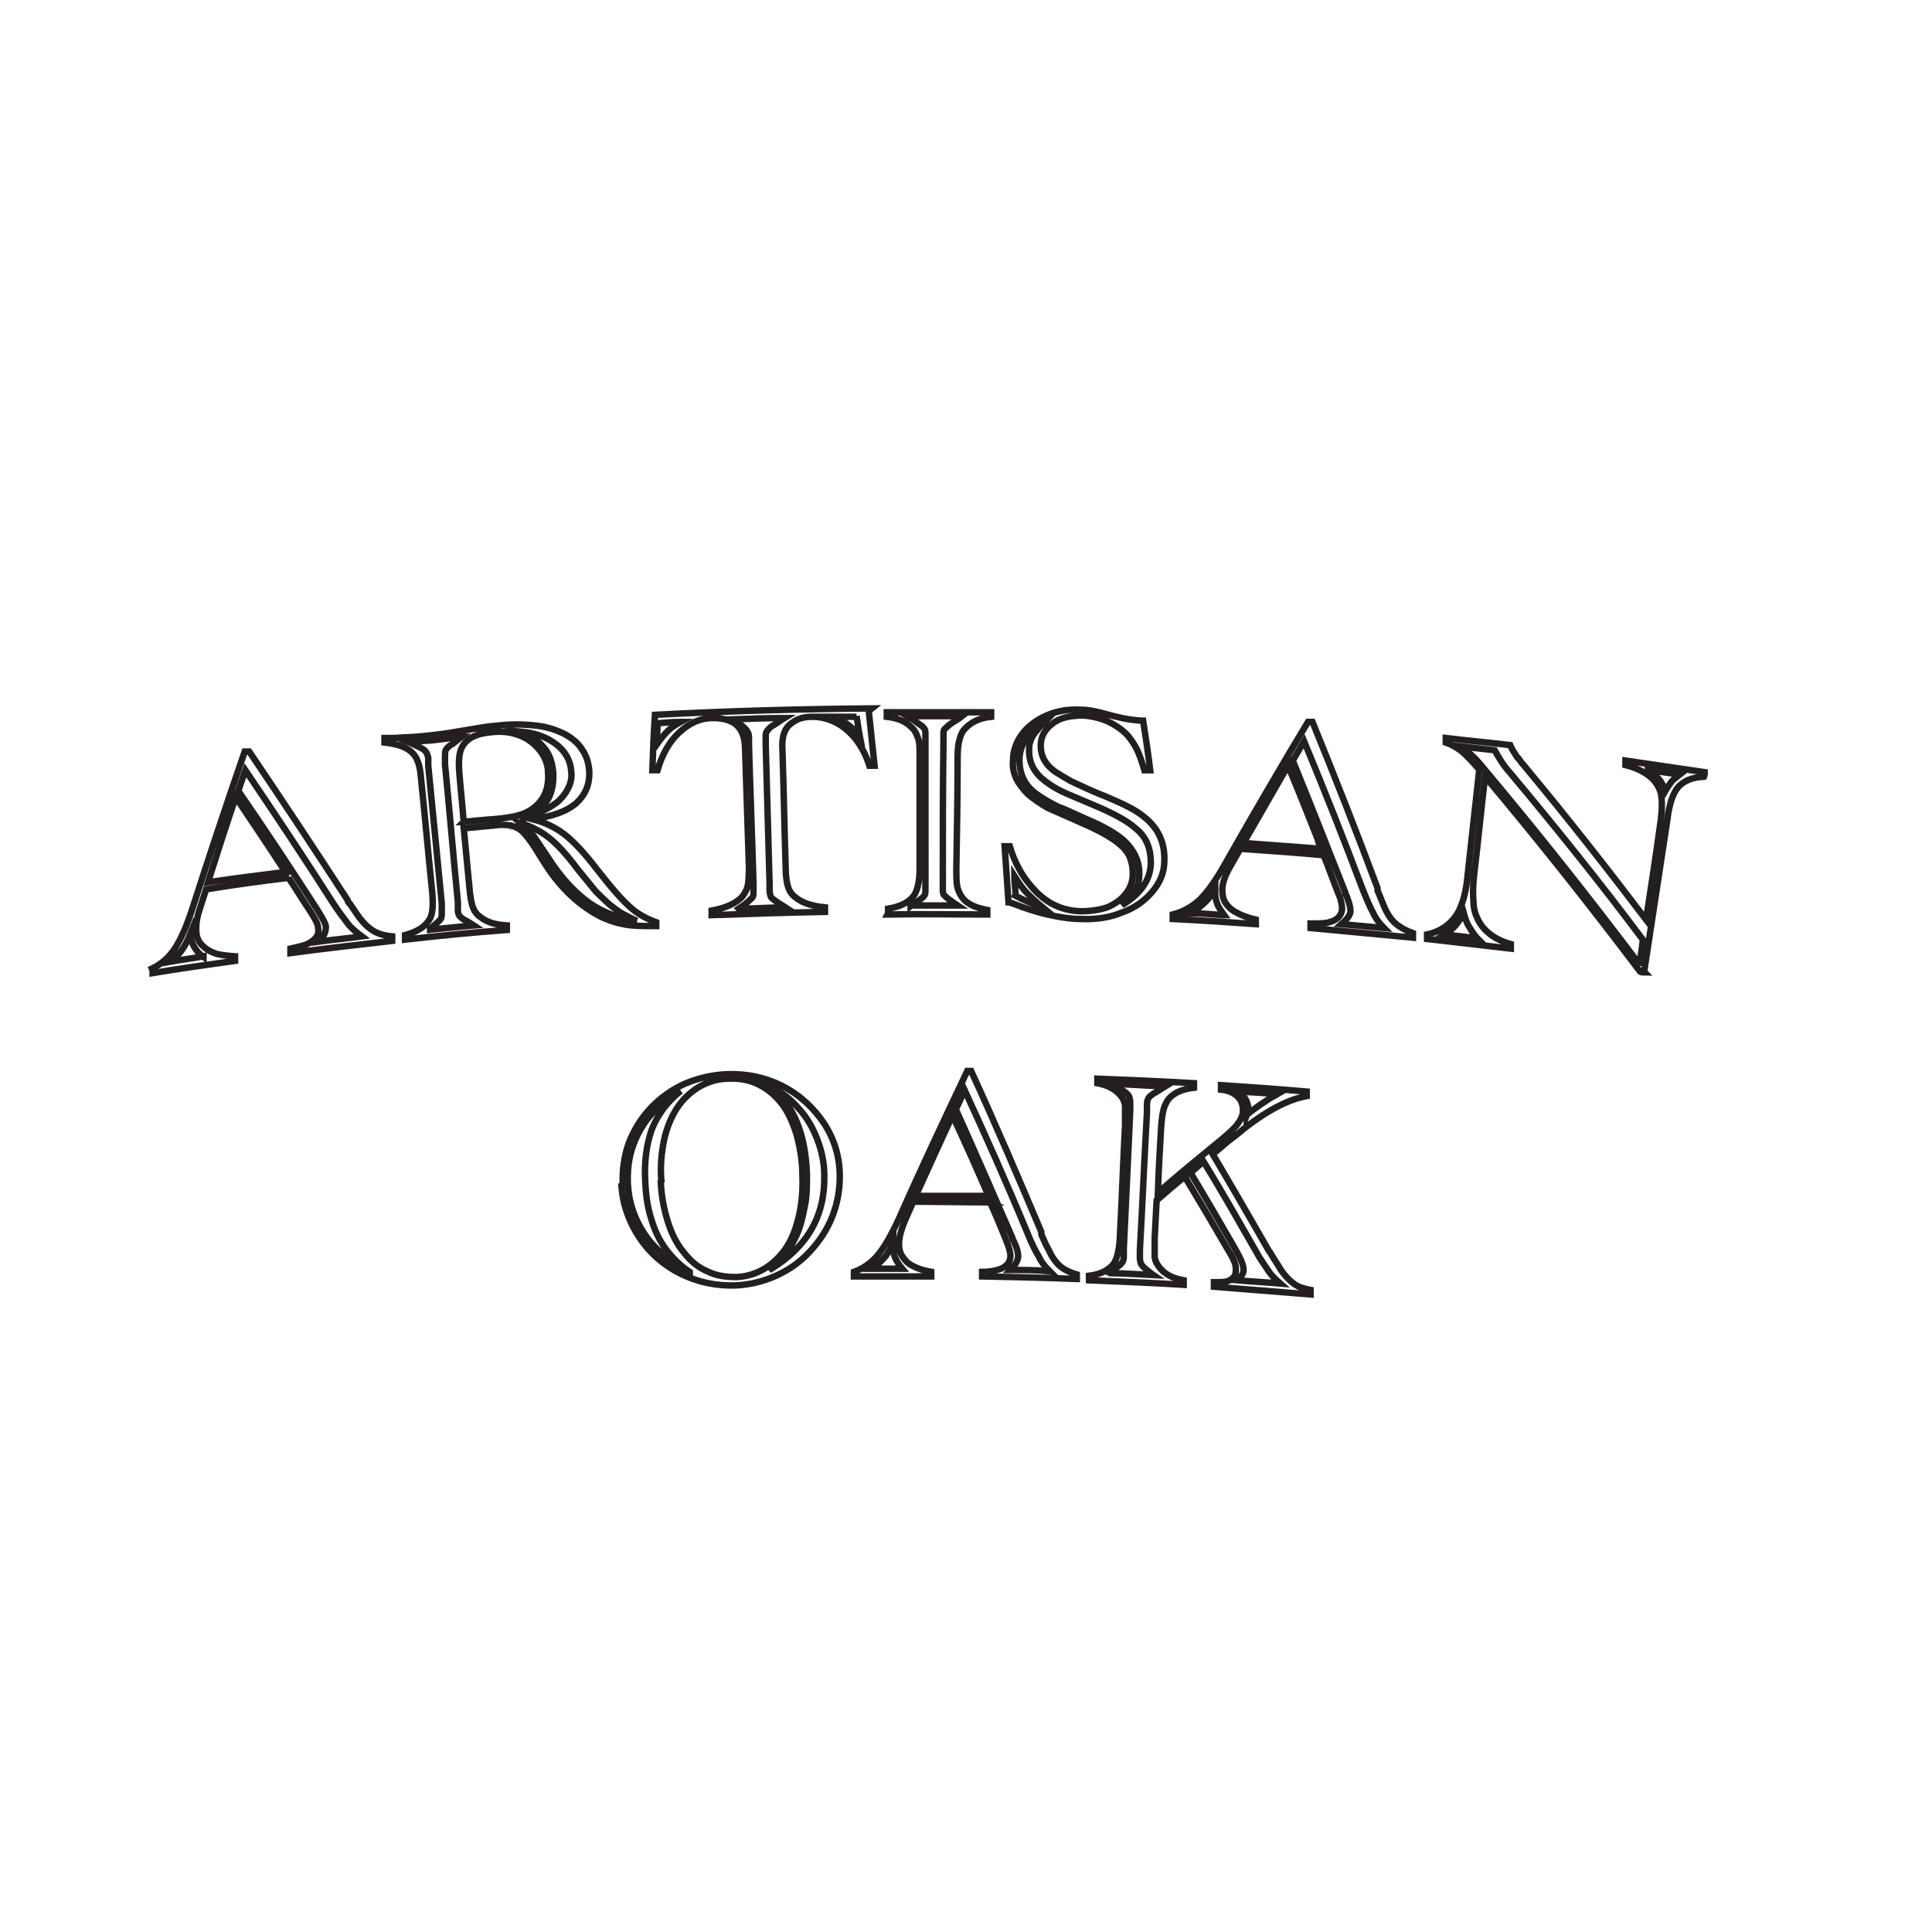 <!--?xml version="1.0" encoding="UTF-8"?-->
<svg viewBox="0 0 30 30" version="1.1" xmlns="http://www.w3.org/2000/svg">
  <defs>
    <style>
      .cls-1 {
        fill: none;
        stroke: #231f20;
        stroke-miterlimit: 10;
        stroke-width: .1px;
      }
    </style>
  </defs>
  <!-- Generator: Adobe Illustrator 28.6.0, SVG Export Plug-In . SVG Version: 1.2.0 Build 709)  -->
  <g>
    <g id="Layer_1">
      <g>
        <path d="M4.49,13.63c-.43.05-.86.11-1.29.18-.03.1-.07.21-.1.31-.05.15-.06.27-.05.37.01.08.04.14.09.19.05.05.11.09.19.12.08.03.19.04.32.05,0,.02,0,.05,0,.07-.43.06-.86.12-1.28.19,0-.02,0-.05-.01-.07.15-.07.27-.18.36-.32.09-.14.18-.34.27-.62.26-.81.53-1.62.81-2.43.02,0,.04,0,.07,0,.52.77,1.03,1.54,1.53,2.31,0,0,0,0,0,.01,0,0,0,.01.01.02,0,0,.01.02.02.02.04.06.09.13.13.19.07.1.15.18.23.23.08.05.18.08.3.09,0,.02,0,.05,0,.07-.53.06-1.06.12-1.58.19,0-.02,0-.05,0-.07.13-.03.23-.05.28-.08.11-.06.17-.13.15-.24,0-.05-.04-.13-.11-.24-.12-.18-.23-.36-.35-.54ZM3.16,14.86c-.07-.05-.11-.1-.14-.15-.03-.05-.05-.1-.06-.16,0-.03,0-.05,0-.06-.04.1-.08.18-.12.24-.04.06-.1.13-.18.2.17-.03.34-.05.5-.08ZM4.43,13.54c-.25-.39-.51-.77-.77-1.16-.15.44-.29.88-.43,1.32.4-.06.8-.11,1.2-.16ZM3.7,12.28c.42.61.83,1.23,1.23,1.85.01.02.02.03.03.05.06.1.1.17.1.21,0,.07-.02.14-.1.23.22-.03.44-.05.66-.08-.08-.06-.16-.12-.22-.2-.06-.08-.14-.18-.23-.32-.44-.69-.9-1.38-1.36-2.06-.04.11-.07.21-.11.32Z" class="cls-1"></path>
        <path d="M7.2,12.85c.03.31.06.63.09.94.01.13.03.23.05.29.02.06.06.12.12.16.1.08.23.12.41.13,0,.02,0,.05,0,.07-.53.04-1.05.09-1.58.15,0-.02,0-.05,0-.07.18-.05.3-.12.37-.23.06-.08.07-.23.05-.45-.06-.58-.11-1.15-.17-1.73-.01-.14-.03-.24-.06-.3-.02-.06-.06-.11-.11-.15-.09-.07-.22-.11-.4-.13,0-.02,0-.05,0-.07.02,0,.05,0,.06,0,.08,0,.15,0,.23-.01.09,0,.2-.01.32-.02.19-.02.36-.04.52-.07.12-.02.24-.04.36-.06.11-.02.22-.03.34-.04.2-.02.39-.01.55.01.16.02.3.07.42.13.11.06.21.14.27.24.07.1.1.21.11.33.01.21-.06.37-.2.5-.15.13-.38.21-.68.25.19.05.36.13.5.24.14.11.31.29.5.54.22.28.39.48.52.59.12.11.26.18.4.23,0,.02,0,.04,0,.06-.18,0-.34,0-.46-.02-.13-.02-.26-.06-.39-.12-.16-.08-.32-.19-.47-.33-.15-.14-.29-.31-.41-.5-.05-.08-.1-.16-.15-.24-.07-.11-.14-.2-.19-.25-.05-.05-.11-.08-.18-.1-.07-.01-.16-.02-.28,0-.15.01-.29.03-.44.04ZM6.63,14.44c.24-.02.48-.05.73-.07-.03-.02-.07-.04-.1-.06-.06-.03-.1-.06-.12-.08-.02-.02-.03-.06-.03-.1,0-.02,0-.04,0-.05,0,0,0-.02,0-.03,0-.01,0-.03,0-.04-.07-.71-.13-1.43-.2-2.14,0-.01,0-.03,0-.04,0,0,0-.02,0-.03,0,0,0-.03,0-.05,0-.04,0-.08.01-.1.01-.02.04-.06.09-.09,0,0,.01,0,.02-.01.05-.04.09-.07.14-.11-.03,0-.06,0-.09.01-.16.02-.3.04-.42.05-.08,0-.18.02-.32.02.05.02.1.05.15.07.06.03.1.05.12.08.02.02.03.06.04.1,0,.03,0,.05,0,.08,0,.01,0,.03,0,.04.07.71.14,1.42.21,2.14,0,.01,0,.03,0,.04,0,.02,0,.05,0,.08,0,.05,0,.08-.01.11-.01.02-.05.06-.1.1-.03.03-.06.05-.09.08ZM7.2,12.76c.15-.01.3-.03.46-.04.26-.02.45-.06.56-.13.1-.06.18-.14.23-.24.05-.1.07-.22.06-.35,0-.13-.05-.25-.13-.35-.08-.1-.18-.18-.31-.23-.13-.05-.27-.07-.44-.05-.24.02-.39.1-.46.24-.04.08-.05.2-.04.36.02.26.05.53.07.79ZM9.89,14.3c-.09-.04-.16-.08-.22-.11-.06-.03-.12-.08-.2-.14-.09-.08-.16-.15-.22-.21-.05-.06-.14-.17-.27-.33-.12-.16-.22-.28-.32-.38-.09-.09-.19-.17-.28-.22-.09-.05-.19-.1-.3-.13.07.06.13.11.18.17.03.03.07.1.14.2.02.03.04.06.06.09.02.03.04.06.06.09.2.31.41.53.63.69.22.15.46.24.74.28ZM8.19,12.68c.11-.03.21-.07.3-.12.09-.05.17-.1.22-.16.06-.06.1-.13.13-.2.03-.07.04-.15.03-.22-.01-.17-.09-.31-.23-.42-.14-.11-.33-.18-.55-.2.1.04.19.09.26.15.07.06.13.13.17.21.04.08.06.17.07.27.01.17-.02.31-.08.42-.07.11-.18.2-.33.28Z" class="cls-1"></path>
        <path d="M13.49,11.04c.03.28.06.57.09.85-.03,0-.05,0-.08,0-.05-.16-.12-.29-.21-.41-.09-.11-.19-.2-.31-.26-.12-.06-.24-.09-.37-.09-.1,0-.19.02-.26.06-.07.04-.13.09-.16.16-.03.06-.05.16-.04.3.02.61.03,1.22.05,1.83,0,.14.02.24.04.3.02.06.06.12.12.16.1.08.25.13.45.15,0,.02,0,.05,0,.07-.59.01-1.17.03-1.76.05,0-.02,0-.05,0-.07.22-.04.37-.11.47-.21.04-.05.07-.1.09-.17.01-.06.02-.16.02-.28-.02-.61-.04-1.22-.06-1.83,0-.15-.03-.26-.08-.33-.04-.06-.09-.1-.17-.13-.07-.03-.16-.04-.25-.04-.2,0-.37.08-.53.23-.15.14-.26.34-.33.58-.03,0-.05,0-.08,0,.01-.29.02-.57.04-.86,1.12-.06,2.24-.09,3.37-.1ZM10.21,11.23c0,.11-.01.23-.02.34.07-.1.13-.17.18-.22.05-.05.11-.09.2-.14-.12,0-.24.01-.35.02ZM11.47,14.11c.24,0,.49-.02.73-.02-.03-.02-.07-.04-.1-.06-.06-.04-.1-.07-.12-.09-.02-.02-.02-.05-.03-.1,0-.03,0-.05,0-.08,0-.01,0-.02,0-.03,0,0,0,0,0-.01-.02-.72-.04-1.43-.06-2.15,0,0,0,0,0-.01,0,0,0-.01,0-.03,0-.03,0-.05,0-.08,0-.05,0-.08.03-.11.02-.03.05-.06.11-.09.05-.03.1-.07.15-.1-.27,0-.53.01-.8.02.04.03.08.06.13.09.04.03.07.06.09.09.02.03.03.06.03.1,0,.03,0,.05,0,.08,0,.01,0,.03,0,.04.02.72.05,1.43.07,2.15,0,.01,0,.03,0,.04,0,.03,0,.05,0,.08,0,.05,0,.08-.02.1-.02.02-.05.05-.11.1-.03.02-.07.05-.1.07ZM13.3,11.13c-.13,0-.25,0-.38,0,.09.03.17.07.23.11.06.04.13.11.2.19-.02-.1-.03-.2-.05-.31Z" class="cls-1"></path>
        <path d="M13.79,14.18s0-.05,0-.07c.18-.03.31-.09.39-.19.06-.07.1-.22.1-.44,0-.58,0-1.16,0-1.73,0-.14,0-.24-.03-.3-.02-.06-.05-.12-.1-.16-.09-.09-.21-.14-.38-.16,0-.02,0-.05,0-.07.54,0,1.08,0,1.62,0,0,.02,0,.05,0,.07-.19.02-.32.09-.41.19-.04.04-.06.09-.08.16-.02.07-.03.16-.03.28,0,.58-.01,1.16-.02,1.73,0,.13,0,.23.02.3.02.07.05.12.09.17.08.09.21.14.37.17,0,.02,0,.05,0,.07-.52,0-1.04-.01-1.55,0ZM14.14,14.06c.24,0,.49,0,.73,0-.03-.02-.06-.04-.1-.07-.06-.04-.09-.07-.11-.09-.02-.02-.02-.06-.02-.1,0-.02,0-.04,0-.05,0,0,0-.02,0-.03,0-.01,0-.03,0-.04,0-.72,0-1.43.01-2.15,0-.01,0-.03,0-.04,0,0,0-.02,0-.03,0,0,0-.03,0-.05,0-.05,0-.08.03-.1.02-.02.05-.05.11-.09.05-.03.1-.06.15-.1-.28,0-.57,0-.85,0,.05.03.1.06.15.1.06.04.1.07.11.09.02.02.02.06.02.11,0,.03,0,.05,0,.08,0,.01,0,.03,0,.04,0,.72,0,1.43,0,2.15,0,.01,0,.03,0,.04,0,.02,0,.05,0,.08,0,.05,0,.08-.02.1-.01.02-.05.05-.11.09-.03.02-.06.04-.1.07Z" class="cls-1"></path>
        <path d="M17.75,11.19c.04.26.08.51.11.77-.03,0-.06,0-.09,0-.04-.14-.08-.25-.12-.33-.04-.08-.09-.15-.14-.21-.08-.09-.19-.16-.31-.22-.12-.05-.25-.08-.38-.09-.19,0-.35.03-.47.12-.12.09-.19.2-.19.35,0,.16.07.29.22.4.08.05.16.1.25.15.09.04.23.11.42.19.13.05.24.1.33.14.09.04.16.08.22.11.05.03.11.07.16.11.23.18.33.41.32.69,0,.18-.07.34-.19.48-.12.14-.27.25-.47.32-.19.08-.41.11-.64.1-.16,0-.35-.03-.56-.08-.12-.03-.29-.08-.49-.16-.02,0-.05-.02-.07-.02-.02-.29-.04-.58-.06-.87.03,0,.05,0,.08,0,.07.24.18.45.34.63.21.25.46.37.76.38.15,0,.29-.02.41-.06.12-.05.22-.12.29-.21.07-.09.11-.19.11-.31,0-.11-.02-.2-.06-.29-.05-.09-.13-.17-.25-.25-.12-.08-.27-.16-.48-.25-.29-.13-.48-.21-.54-.24-.12-.07-.22-.14-.3-.21-.08-.08-.14-.16-.18-.24-.04-.09-.06-.18-.05-.28,0-.15.05-.29.14-.41.09-.12.22-.22.38-.29.16-.07.34-.1.53-.09.12,0,.26.03.4.07.05.01.1.03.16.04.11.03.24.05.37.06,0,0,.02,0,.03,0ZM15.77,13.91c.11.06.25.12.42.18-.11-.09-.19-.17-.25-.23-.06-.06-.12-.15-.19-.26,0,.1.02.21.02.31ZM17.43,14.05c.28-.17.43-.38.44-.64,0-.1-.01-.2-.05-.3-.04-.1-.1-.18-.19-.25-.12-.11-.34-.23-.65-.36-.26-.11-.43-.18-.51-.22-.08-.04-.16-.09-.24-.15-.17-.13-.25-.28-.25-.47,0-.05,0-.1.02-.15.01-.04.04-.09.07-.13.03-.04.08-.1.14-.16-.25.15-.38.35-.38.58,0,.23.09.41.28.54.1.07.22.14.35.2.02,0,.15.06.39.17.29.12.49.24.6.34.17.16.25.34.24.54,0,.1-.03.18-.07.26-.04.07-.11.14-.2.21Z" class="cls-1"></path>
        <path d="M20.56,13.28c-.43-.04-.87-.07-1.3-.1-.05.09-.11.19-.16.28-.08.14-.12.26-.12.35,0,.08.01.15.05.21.04.06.09.11.17.15.07.04.17.08.3.11,0,.02,0,.05,0,.07-.43-.03-.86-.06-1.29-.08,0-.02,0-.05,0-.07.16-.04.3-.12.42-.23.12-.12.25-.3.39-.55.42-.74.85-1.48,1.29-2.21.02,0,.04,0,.07,0,.35.86.69,1.72,1.01,2.58,0,0,0,0,0,.01,0,0,0,.01,0,.02,0,0,0,.02.01.03.03.07.06.15.09.22.05.12.11.21.18.27.07.06.16.11.27.15,0,.02,0,.05,0,.07-.53-.05-1.06-.1-1.59-.15,0-.02,0-.05,0-.07.14,0,.23,0,.29-.02.12-.03.19-.1.2-.2,0-.05-.01-.14-.06-.25-.08-.2-.15-.4-.23-.6ZM19.01,14.21c-.05-.07-.09-.12-.11-.18-.02-.05-.03-.11-.03-.16,0-.03,0-.05,0-.06-.06.09-.11.16-.17.21-.05.05-.12.11-.21.16.17,0,.34.02.51.03ZM20.52,13.18c-.17-.43-.34-.86-.52-1.29-.23.4-.46.8-.69,1.2.4.03.81.06,1.21.09ZM20.07,11.8c.28.69.55,1.37.82,2.06,0,.02.01.04.02.05.04.11.06.18.06.23,0,.07-.05.13-.14.21.22.02.44.04.66.06-.07-.07-.13-.15-.17-.24-.05-.09-.1-.21-.16-.36-.29-.77-.59-1.53-.91-2.3-.06.1-.11.19-.17.29Z" class="cls-1"></path>
        <path d="M25.54,15.1s-.05,0-.07-.01c-.77-1.02-1.57-2.03-2.41-3.03-.06.51-.11,1.02-.17,1.53-.02.17-.02.31-.01.41,0,.11.03.2.07.28.09.18.26.31.51.38,0,.02,0,.05,0,.07-.43-.05-.86-.1-1.3-.15,0-.02,0-.05,0-.07.23-.05.4-.18.5-.38.03-.07.06-.14.08-.23.02-.08.04-.19.05-.32.06-.54.12-1.09.18-1.63-.12-.14-.21-.23-.28-.29-.07-.05-.15-.1-.24-.13,0-.02,0-.05,0-.07.33.04.67.07,1,.11.03.07.07.13.11.19.01,0,.03.03.05.06.02.03.04.05.05.06.01.02.03.03.04.05.64.77,1.26,1.56,1.86,2.35.08-.52.16-1.04.23-1.56.02-.16.02-.29,0-.4-.03-.11-.09-.2-.18-.27-.09-.07-.21-.13-.37-.17,0-.02,0-.05,0-.07.41.06.82.12,1.23.18,0,.02,0,.05-.01.07-.19.01-.32.07-.4.16-.08.09-.14.26-.17.51-.12.79-.24,1.57-.36,2.36ZM25.46,14.95c.02-.12.04-.24.05-.36-.66-.88-1.35-1.74-2.07-2.6-.1-.11-.17-.23-.23-.34-.18-.02-.35-.04-.53-.06.12.08.24.19.35.33.84,1,1.64,2.01,2.41,3.03ZM22.93,14.56c-.06-.07-.1-.14-.13-.19-.03-.05-.05-.12-.07-.19-.04.07-.08.13-.12.18-.04.05-.1.1-.18.15.17.02.34.04.51.06ZM25.59,11.96c.08.05.13.09.17.14.04.04.07.11.1.18.04-.07.08-.12.1-.15.03-.03.07-.06.12-.1-.16-.03-.33-.05-.49-.07Z" class="cls-1"></path>
        <path d="M9.67,18.4c-.01-.22.02-.44.09-.64.08-.21.19-.39.34-.55.15-.16.33-.29.53-.38.21-.09.43-.14.66-.15.31-.01.6.05.87.19.27.14.48.34.64.58.16.25.24.52.24.82,0,.22-.04.43-.12.63-.08.2-.2.38-.35.54-.15.16-.32.28-.52.37-.2.09-.41.14-.63.15-.3.01-.58-.05-.85-.18-.26-.13-.48-.32-.64-.56-.16-.24-.26-.51-.28-.81ZM10.71,19.75c-.14-.09-.26-.21-.36-.34-.1-.13-.18-.29-.23-.46-.06-.18-.09-.37-.1-.59-.02-.32.02-.59.1-.82.09-.23.24-.43.45-.6-.19.11-.34.23-.47.38-.13.15-.22.32-.28.5-.06.18-.08.37-.07.57.01.2.06.39.14.56.08.17.19.33.33.46.14.14.3.25.49.34ZM10.26,18.35c.01.22.05.43.11.62.06.19.14.35.25.48.1.13.22.23.36.29.14.07.29.09.45.09.26-.01.49-.12.68-.33.12-.13.21-.3.27-.52.06-.21.09-.45.08-.72,0-.24-.04-.45-.09-.64-.06-.19-.13-.35-.23-.48-.1-.13-.22-.23-.36-.3-.14-.07-.3-.1-.47-.09-.17,0-.32.05-.46.13-.13.08-.25.19-.34.33-.09.14-.16.31-.2.5-.04.2-.06.41-.04.63ZM11.98,19.7c.55-.34.83-.81.82-1.44,0-.2-.04-.39-.11-.57-.07-.18-.16-.34-.29-.48-.12-.14-.26-.25-.43-.33.36.28.54.74.56,1.36,0,.18,0,.36-.04.52-.03.17-.07.31-.13.44-.03.06-.06.12-.09.17-.03.05-.07.1-.12.15-.05.05-.11.11-.18.17Z" class="cls-1"></path>
        <path d="M15.39,18.67c-.4,0-.81-.01-1.21-.01-.04.1-.09.2-.13.3-.06.14-.09.26-.09.36,0,.08.02.15.06.2.04.06.09.11.16.14.07.04.17.07.28.09,0,.02,0,.05,0,.07-.4,0-.8,0-1.2,0,0-.02,0-.05,0-.07.14-.05.27-.14.37-.26.1-.12.21-.31.33-.57.34-.77.7-1.53,1.06-2.29.02,0,.04,0,.06,0,.38.83.74,1.67,1.09,2.5,0,0,0,0,0,.01,0,0,0,.01,0,.02,0,0,0,.02.01.03.03.07.06.14.1.21.05.11.11.2.18.26.07.06.16.1.26.13,0,.02,0,.05,0,.07-.49-.02-.98-.03-1.47-.04,0-.02,0-.05,0-.07.12,0,.21-.02.27-.04.11-.04.17-.11.17-.21,0-.05-.02-.13-.07-.25-.08-.2-.16-.39-.25-.59ZM14.01,19.7c-.05-.06-.09-.12-.11-.17-.02-.05-.03-.1-.03-.16,0-.03,0-.05,0-.06-.05.09-.09.17-.14.22-.05.06-.11.11-.19.17.16,0,.31,0,.47,0ZM15.35,18.57c-.18-.42-.37-.84-.56-1.25-.19.41-.38.83-.57,1.25.37,0,.75,0,1.12,0ZM14.84,17.22c.3.67.59,1.33.88,2,0,.02.01.03.02.05.05.1.07.18.07.23,0,.07-.04.14-.12.22.2,0,.41,0,.61.02-.07-.07-.13-.14-.17-.23-.05-.08-.11-.2-.17-.35-.31-.75-.64-1.49-.98-2.23-.05.1-.09.2-.14.3Z" class="cls-1"></path>
        <path d="M18.41,18.26c-.15.12-.3.25-.45.38-.01.19-.02.39-.03.58,0,.13,0,.23,0,.3.01.07.04.12.09.18.08.09.19.15.36.18,0,.02,0,.05,0,.07-.49-.03-.98-.05-1.47-.07,0-.02,0-.05,0-.07.17-.02.29-.08.37-.17.06-.07.1-.22.11-.44.03-.58.05-1.15.08-1.73,0-.14,0-.24,0-.31-.01-.06-.04-.12-.08-.16-.08-.09-.19-.15-.35-.18,0-.02,0-.05,0-.07.5.02,1,.04,1.5.07,0,.02,0,.05,0,.07-.17.02-.3.07-.39.17-.03.04-.06.09-.08.16-.02.07-.03.16-.04.28-.02.34-.04.68-.05,1.02.32-.28.65-.55.98-.82.12-.1.21-.18.26-.25.05-.07.08-.13.08-.2,0-.09-.02-.16-.08-.22-.06-.06-.15-.1-.26-.11,0-.02,0-.05,0-.07.44.03.89.06,1.33.1,0,.02,0,.04,0,.07-.28.05-.61.22-.98.51-.08.07-.16.13-.25.2-.02.02-.04.03-.06.05-.06.05-.11.1-.17.14.29.49.58.99.86,1.48,0,.01.01.02.02.03s.01.02.02.03c.05.09.11.17.16.26.07.1.14.17.21.22.07.05.15.07.25.09,0,.02,0,.05,0,.07-.5-.04-1-.08-1.5-.12,0-.02,0-.05,0-.07.12,0,.21,0,.26-.04.05-.03.08-.07.08-.14,0-.04,0-.08-.02-.13-.02-.05-.05-.11-.1-.19-.22-.38-.45-.77-.68-1.15ZM17.24,19.77c.22,0,.45.02.67.03-.03-.02-.06-.05-.09-.07-.05-.04-.08-.07-.1-.1-.01-.02-.02-.06-.02-.1,0-.03,0-.04,0-.05,0,0,0-.02,0-.03,0-.01,0-.03,0-.04.04-.71.07-1.43.11-2.14,0-.01,0-.03,0-.04,0,0,0-.02,0-.03,0,0,0-.03,0-.05,0-.04.01-.08.03-.11.02-.02.05-.05.11-.08.05-.03.09-.06.14-.09-.26-.01-.53-.03-.79-.04.04.03.09.07.13.1.06.04.09.07.1.09.01.02.02.06.02.11,0,.03,0,.05,0,.08,0,.01,0,.03,0,.04l-.1,2.14s0,.03,0,.04c0,.03,0,.05,0,.08,0,.05-.01.08-.03.1-.01.02-.05.05-.11.09-.03.02-.06.04-.09.06ZM18.48,18.2c.23.38.45.76.67,1.14.07.12.11.2.13.25.02.05.03.09.03.13,0,.06-.04.11-.1.16.22.02.44.03.67.05-.08-.07-.14-.13-.18-.19-.04-.06-.08-.12-.12-.18-.02-.03-.04-.06-.06-.1-.27-.47-.54-.95-.83-1.42-.07.05-.13.11-.19.16ZM19.36,17.31c.15-.12.31-.23.47-.32-.2-.02-.4-.03-.59-.04.1.09.15.18.14.29,0,0,0,.03-.02.08Z" class="cls-1"></path>
      </g>
    </g>
  </g>
</svg>